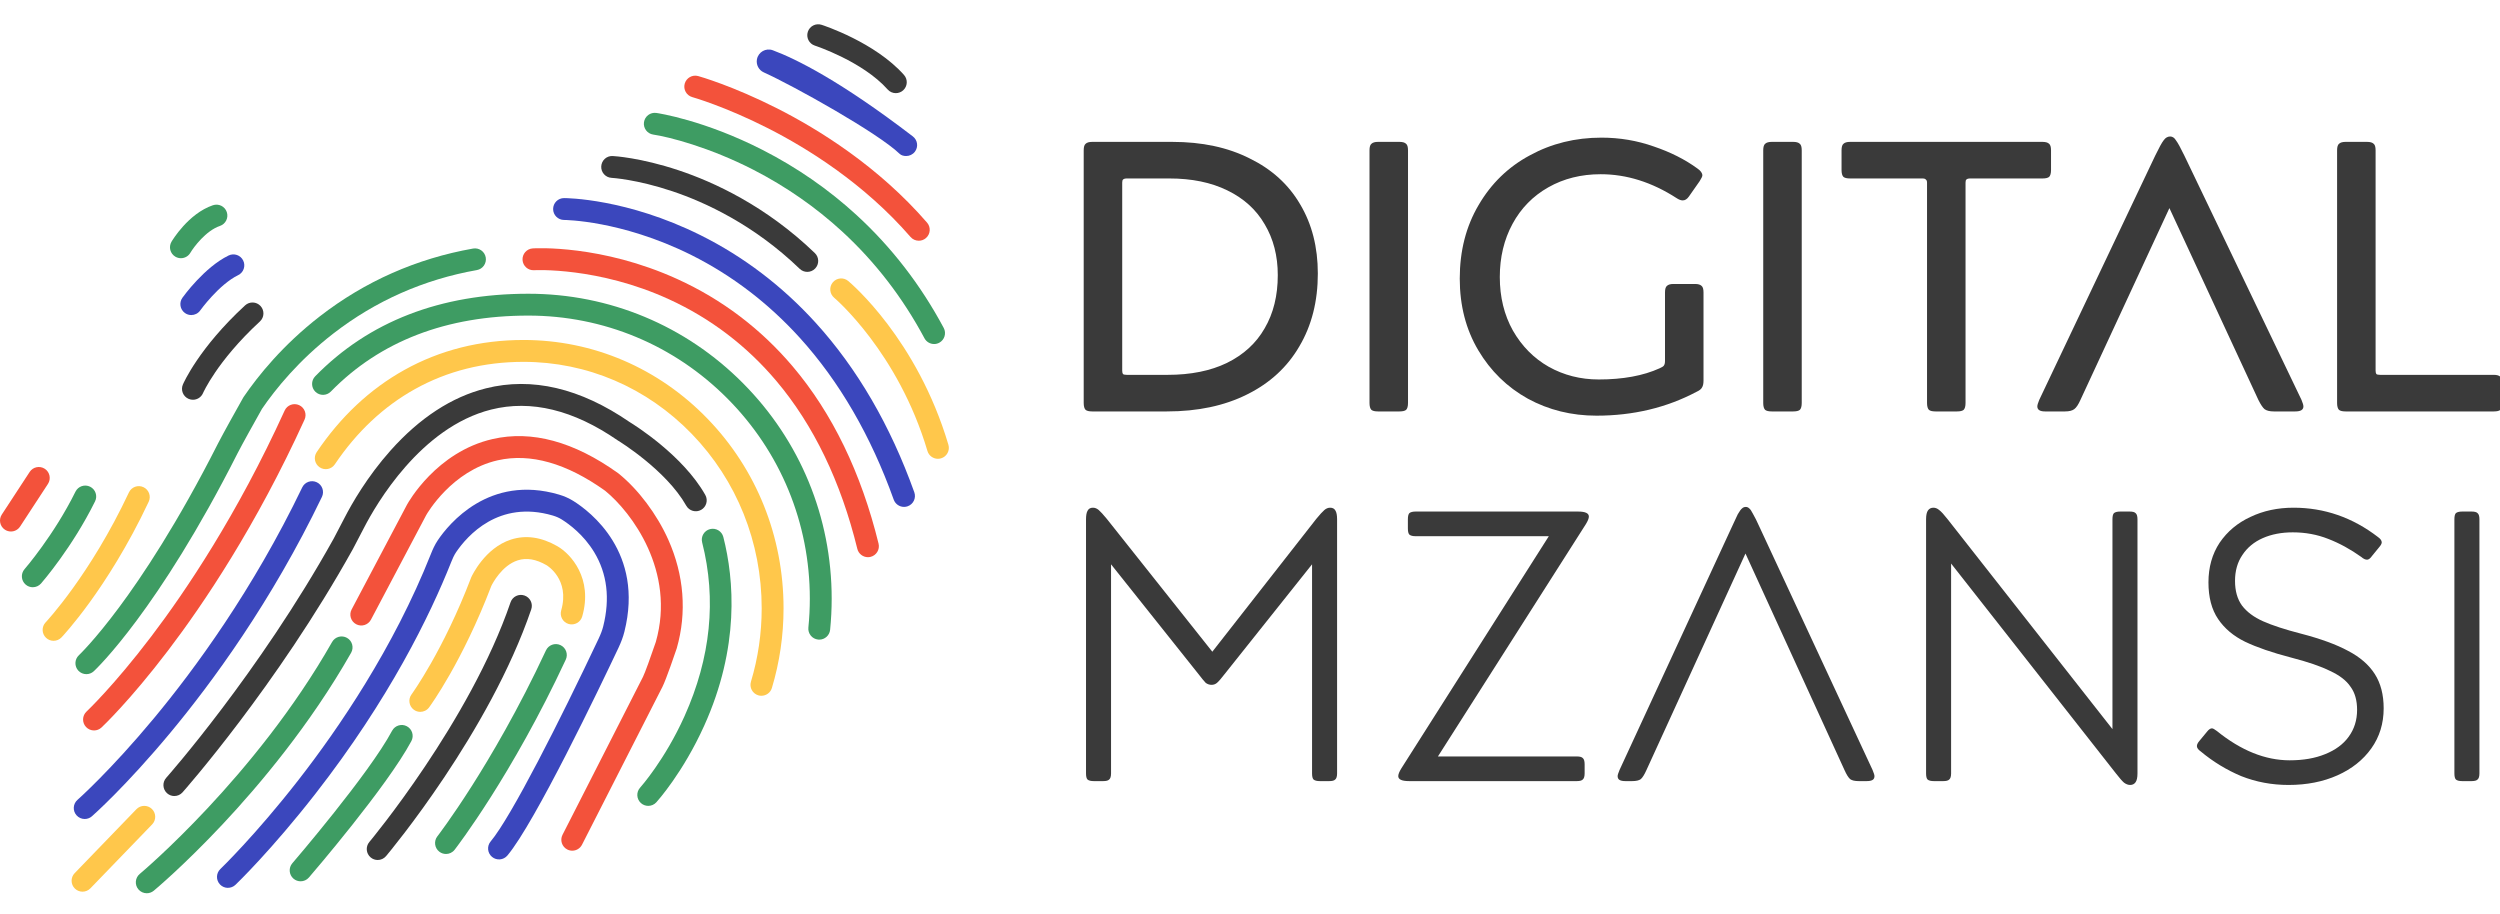 <svg width="927" height="339" viewBox="0 0 927 339" fill="none" xmlns="http://www.w3.org/2000/svg">
<rect x="0" y="0" width="927" height="339" fill="#808080" stroke="none"/>
<g clip-path="url(#clip0_12_2424)">
<rect width="927" height="339" fill="white"/>
<path d="M4.049 197.079C3.287 197.079 2.521 196.864 1.836 196.419C-0.037 195.194 -0.564 192.681 0.66 190.809L10.996 175.001C12.22 173.128 14.733 172.601 16.606 173.825C18.479 175.049 19.006 177.562 17.782 179.435L7.446 195.243C6.667 196.431 5.37 197.079 4.049 197.079Z" fill="#F3523B"/>
<path d="M12.159 217.751C11.215 217.751 10.262 217.423 9.496 216.75C7.81 215.279 7.636 212.717 9.107 211.031C9.217 210.905 20.023 198.425 27.984 182.309C28.977 180.302 31.405 179.48 33.411 180.469C35.418 181.462 36.24 183.89 35.252 185.896C26.804 202.993 15.686 215.818 15.216 216.357C14.413 217.273 13.29 217.743 12.159 217.743V217.751Z" fill="#3E9C63"/>
<path d="M19.861 237.613C18.856 237.613 17.851 237.24 17.064 236.494C15.443 234.95 15.382 232.388 16.922 230.767C17.085 230.596 33.412 213.228 47.805 182.588C48.758 180.562 51.169 179.69 53.196 180.643C55.223 181.595 56.094 184.007 55.142 186.034C47.319 202.689 38.981 215.433 33.367 223.195C27.234 231.671 22.97 236.17 22.792 236.356C21.997 237.191 20.927 237.613 19.857 237.613H19.861Z" fill="#FFC74B"/>
<path d="M67.079 95.741C66.377 95.741 65.668 95.559 65.019 95.178C63.094 94.039 62.454 91.562 63.589 89.637C63.84 89.211 69.823 79.195 78.955 76.099C81.075 75.381 83.377 76.516 84.095 78.636C84.812 80.756 83.677 83.058 81.557 83.776C76.369 85.535 71.866 91.574 70.573 93.755C69.815 95.032 68.465 95.741 67.079 95.741Z" fill="#3E9C63"/>
<path d="M70.929 116.823C70.115 116.823 69.292 116.58 68.579 116.069C66.758 114.768 66.333 112.238 67.634 110.418C67.962 109.96 75.773 99.106 84.768 94.736C86.782 93.759 89.206 94.598 90.183 96.613C91.16 98.627 90.321 101.051 88.306 102.028C81.18 105.49 74.298 115.031 74.229 115.128C73.438 116.235 72.19 116.823 70.925 116.823H70.929Z" fill="#3B47BD"/>
<path d="M71.537 148.232C71.002 148.232 70.459 148.127 69.936 147.9C67.885 147.016 66.933 144.641 67.812 142.59C68.047 142.043 73.738 129.027 90.884 113.235C92.53 111.72 95.095 111.825 96.611 113.471C98.127 115.116 98.022 117.682 96.376 119.198C88.148 126.778 82.842 133.604 79.847 137.997C76.596 142.756 75.275 145.764 75.262 145.792C74.598 147.32 73.106 148.232 71.537 148.232Z" fill="#3A3A3A"/>
<path d="M32.021 249.976C30.939 249.976 29.857 249.542 29.058 248.691C27.53 247.053 27.619 244.491 29.253 242.963C29.419 242.809 35.086 237.406 44.157 225.21C52.616 213.836 65.843 194.064 80.836 164.446C82.672 160.858 87.739 151.771 90.167 147.466L90.349 147.17C95.631 139.432 104.82 127.961 118.629 117.269C135.354 104.318 154.457 95.871 175.413 92.162C177.618 91.773 179.722 93.244 180.111 95.445C180.5 97.65 179.028 99.754 176.827 100.143C157.177 103.621 139.265 111.541 123.595 123.677C110.709 133.656 102.112 144.341 97.147 151.596C94.719 155.913 89.81 164.705 88.063 168.122C58.632 226.267 35.75 247.989 34.79 248.885C34.007 249.615 33.014 249.976 32.025 249.976H32.021Z" fill="#3E9C63"/>
<path d="M34.858 270.85C33.776 270.85 32.694 270.417 31.895 269.565C30.367 267.928 30.456 265.366 32.09 263.838C32.187 263.745 42.106 254.402 56.053 236.048C68.923 219.117 87.957 190.829 105.549 152.233C106.477 150.194 108.881 149.298 110.92 150.226C112.959 151.155 113.854 153.558 112.926 155.597C94.974 194.988 75.514 223.872 62.352 241.164C48.02 259.991 38.04 269.375 37.623 269.764C36.84 270.494 35.847 270.854 34.858 270.854V270.85Z" fill="#F3523B"/>
<path d="M303.782 237.175C303.649 237.175 303.511 237.167 303.373 237.155C301.144 236.932 299.522 234.942 299.745 232.716C300.102 229.166 300.284 225.55 300.284 221.975C300.284 193.938 289.425 167.579 269.706 147.754C249.994 127.937 223.785 117.021 195.914 117.021C165.575 117.021 140.935 126.498 122.674 145.192C121.11 146.793 118.544 146.826 116.943 145.261C115.342 143.697 115.313 141.131 116.874 139.53C136.715 119.218 163.309 108.919 195.91 108.919C225.958 108.919 254.206 120.682 275.449 142.039C296.689 163.392 308.387 191.782 308.387 221.979C308.387 225.826 308.192 229.713 307.807 233.531C307.597 235.619 305.833 237.179 303.778 237.179L303.782 237.175Z" fill="#3E9C63"/>
<path d="M282.332 257.997C281.943 257.997 281.55 257.94 281.161 257.823C279.017 257.178 277.805 254.917 278.449 252.772C281.092 244.001 282.434 234.844 282.434 225.562C282.434 201.129 273.228 178.162 256.516 160.895C239.837 143.664 217.673 134.175 194.107 134.175C179.454 134.175 165.92 137.568 153.885 144.264C142.276 150.721 132.273 160.113 124.154 172.175C122.905 174.032 120.384 174.526 118.528 173.274C116.671 172.025 116.177 169.504 117.429 167.648C126.27 154.515 137.21 144.26 149.945 137.175C163.2 129.802 178.06 126.064 194.107 126.064C219.89 126.064 244.121 136.429 262.341 155.253C280.524 174.04 290.54 199.005 290.54 225.558C290.54 235.631 289.085 245.574 286.215 255.103C285.688 256.858 284.079 257.989 282.336 257.989L282.332 257.997Z" fill="#FFC74B"/>
<path d="M31.413 303.683C30.286 303.683 29.168 303.216 28.365 302.304C26.886 300.622 27.052 298.061 28.734 296.585C28.908 296.431 40.935 285.775 57.124 266.278C72.081 248.265 93.754 218.805 112.067 180.728C113.036 178.709 115.46 177.862 117.478 178.831C119.497 179.8 120.344 182.224 119.375 184.242C100.665 223.142 78.517 253.226 63.232 271.616C46.626 291.595 34.591 302.231 34.089 302.673C33.318 303.35 32.366 303.683 31.413 303.683Z" fill="#3B47BD"/>
<path d="M30.602 330.637C29.589 330.637 28.576 330.26 27.785 329.498C26.176 327.942 26.131 325.376 27.684 323.767L50.585 300.055C52.142 298.446 54.708 298.401 56.317 299.953C57.926 301.51 57.971 304.076 56.418 305.685L33.517 329.397C32.722 330.22 31.66 330.633 30.602 330.633V330.637Z" fill="#FFC74B"/>
<path d="M54.42 331.217C53.256 331.217 52.101 330.718 51.299 329.754C49.868 328.031 50.103 325.478 51.826 324.047C52.251 323.694 94.702 288.081 123.144 238.043C124.251 236.097 126.724 235.416 128.673 236.522C130.619 237.629 131.3 240.102 130.193 242.051C114.928 268.909 95.865 291.445 82.562 305.624C68.14 320.994 57.456 329.912 57.01 330.281C56.252 330.909 55.336 331.217 54.42 331.217Z" fill="#3E9C63"/>
<path d="M84.512 329.219C83.446 329.219 82.38 328.801 81.585 327.97C80.037 326.353 80.09 323.787 81.707 322.239C81.837 322.117 94.718 309.702 110.717 289.151C125.443 270.238 145.908 240.365 159.767 205.437C160.391 203.869 161.185 202.028 162.377 200.261C166.353 194.38 181.343 175.775 207.252 183.387C209.197 183.958 210.985 184.749 212.566 185.738C218.873 189.686 238.88 204.841 231.535 234.204C231.049 236.145 230.336 238.083 229.286 240.308C222.217 255.269 198.363 305.028 188.144 317.225C186.705 318.939 184.152 319.166 182.433 317.727C180.718 316.288 180.491 313.735 181.93 312.016C189.555 302.912 207.608 267.214 221.957 236.843C222.776 235.112 223.323 233.645 223.676 232.234C226.25 221.938 225.131 212.705 220.348 204.785C216.445 198.32 211.106 194.38 208.269 192.604C207.317 192.008 206.206 191.522 204.97 191.157C184.902 185.26 173.199 198.729 169.097 204.793C168.339 205.911 167.768 207.253 167.306 208.416C159.446 228.217 144.344 259.181 117.016 294.25C100.669 315.226 87.856 327.565 87.317 328.08C86.531 328.834 85.521 329.207 84.512 329.207V329.219Z" fill="#3B47BD"/>
<path d="M111.467 326.787C110.53 326.787 109.59 326.462 108.824 325.806C107.13 324.347 106.939 321.785 108.398 320.091C108.682 319.762 136.841 286.999 145.385 270.972C146.439 268.998 148.895 268.248 150.869 269.302C152.843 270.356 153.593 272.812 152.539 274.786C143.569 291.604 115.723 324.01 114.539 325.38C113.737 326.312 112.606 326.787 111.467 326.787Z" fill="#3E9C63"/>
<path d="M140.043 318.883C139.123 318.883 138.199 318.571 137.441 317.934C135.727 316.495 135.504 313.938 136.943 312.223C137.316 311.781 174.234 267.478 189.312 223.333C190.038 221.213 192.34 220.086 194.46 220.808C196.58 221.533 197.711 223.835 196.985 225.955C181.412 271.56 144.709 315.587 143.152 317.44C142.35 318.396 141.203 318.887 140.048 318.887L140.043 318.883Z" fill="#3A3A3A"/>
<path d="M165.373 316.653C164.505 316.653 163.634 316.378 162.896 315.806C161.125 314.436 160.8 311.891 162.17 310.119C162.223 310.054 167.399 303.33 174.918 291.514C181.854 280.619 192.255 263.04 202.437 241.172C203.381 239.141 205.793 238.261 207.823 239.21C209.854 240.154 210.734 242.566 209.785 244.597C189.883 287.343 169.442 313.97 168.579 315.085C167.78 316.118 166.581 316.657 165.369 316.657L165.373 316.653Z" fill="#3E9C63"/>
<path d="M155.847 263.96C155.012 263.96 154.173 263.704 153.447 263.169C151.643 261.844 151.258 259.306 152.584 257.503C152.778 257.235 164.359 241.261 174.679 214.213L174.772 213.986C174.971 213.548 179.749 203.208 189.473 200.071C194.962 198.299 200.754 199.134 206.696 202.547C211.645 205.381 219.943 214.48 215.881 228.598C215.261 230.751 213.015 231.991 210.863 231.375C208.711 230.755 207.47 228.509 208.086 226.357C211.426 214.752 202.748 209.628 202.659 209.576C198.739 207.322 195.254 206.734 191.995 207.772C186.073 209.661 182.607 216.398 182.19 217.253C171.424 245.412 159.604 261.629 159.106 262.306C158.311 263.384 157.083 263.956 155.839 263.956L155.847 263.96Z" fill="#FFC74B"/>
<path d="M240.364 298.819C239.391 298.819 238.418 298.47 237.644 297.769C235.986 296.265 235.86 293.703 237.364 292.045C237.514 291.879 246.549 281.754 253.837 265.516C263.541 243.896 265.734 222.23 260.355 201.12C259.804 198.952 261.113 196.743 263.281 196.192C265.45 195.64 267.659 196.95 268.21 199.118C272.243 214.942 274.282 239.931 261.113 269.099C253.265 286.48 243.772 297.047 243.371 297.489C242.573 298.373 241.47 298.819 240.368 298.819H240.364Z" fill="#3E9C63"/>
<path d="M64.651 295.171C63.69 295.171 62.73 294.834 61.955 294.145C60.285 292.657 60.135 290.096 61.623 288.422C61.963 288.041 95.91 249.684 123.708 199.754L127.782 191.956C130.421 186.828 136.164 176.748 144.814 167.048C155.628 154.928 167.525 147.17 180.18 143.996C197.252 139.712 215.18 143.919 233.473 156.501C235.22 157.567 253.221 168.803 261.526 183.533C262.625 185.483 261.936 187.955 259.986 189.054C258.037 190.152 255.564 189.463 254.466 187.513C246.975 174.235 229.351 163.481 229.173 163.376L228.966 163.242C212.643 151.99 196.892 148.159 182.15 151.86C155.936 158.435 139.415 187.067 134.977 195.689L130.818 203.65C102.566 254.414 68.023 293.424 67.679 293.809C66.876 294.708 65.766 295.166 64.651 295.166V295.171Z" fill="#3A3A3A"/>
<path d="M212.189 315.437C211.569 315.437 210.94 315.295 210.353 314.995C208.358 313.978 207.564 311.538 208.581 309.544L238.422 250.973C239.111 249.623 241.373 243.348 243.181 238.026C250.635 211.838 234.203 189.962 224.381 181.968C210.045 171.738 196.648 167.94 184.557 170.68C167.509 174.543 158.385 190.391 158.036 191.007L137.546 229.778C136.501 231.756 134.048 232.514 132.07 231.468C130.092 230.422 129.334 227.97 130.38 225.992L150.914 187.136C151.348 186.342 161.793 167.579 182.668 162.796C197.167 159.472 212.821 163.728 229.193 175.446L229.383 175.592C236.687 181.498 243.57 190.659 247.79 200.091C253.651 213.191 254.741 227.115 250.947 240.353L250.89 240.535C250.493 241.707 246.979 252.039 245.645 254.653L215.804 313.224C215.087 314.631 213.664 315.437 212.189 315.437Z" fill="#F3523B"/>
<path d="M321.832 206.605C320.008 206.605 318.35 205.364 317.896 203.516C311.784 178.572 301.687 157.628 287.889 141.277C276.897 128.253 263.524 118.071 248.134 111.01C221.771 98.915 198.282 100.18 198.051 100.196C195.813 100.33 193.896 98.631 193.758 96.402C193.62 94.168 195.315 92.247 197.548 92.105C198.573 92.04 223.003 90.671 251.162 103.483C267.712 111.014 282.101 121.906 293.921 135.853C308.618 153.198 319.335 175.317 325.772 201.587C326.303 203.759 324.973 205.956 322.801 206.487C322.477 206.568 322.152 206.605 321.832 206.605Z" fill="#F3523B"/>
<path d="M335.212 187.959C333.55 187.959 331.99 186.926 331.394 185.272C322.922 161.608 311.224 141.439 296.628 125.327C284.987 112.473 271.469 102.141 256.455 94.618C243.067 87.91 230.931 84.72 223.104 83.22C214.6 81.591 209.201 81.558 209.145 81.558C206.907 81.55 205.095 79.734 205.099 77.501C205.099 75.264 206.915 73.452 209.149 73.452C210.085 73.452 232.403 73.606 259.694 87.177C275.68 95.125 290.058 106.057 302.437 119.668C317.844 136.611 330.154 157.766 339.026 182.54C339.78 184.648 338.686 186.966 336.578 187.724C336.128 187.886 335.666 187.963 335.212 187.963V187.959Z" fill="#3B47BD"/>
<path d="M299.34 100.812C298.327 100.812 297.314 100.435 296.527 99.677C279.52 83.297 261.486 75.004 249.358 70.931C236.157 66.496 226.866 65.953 226.773 65.949C224.54 65.828 222.825 63.922 222.939 61.689C223.056 59.456 224.949 57.729 227.191 57.855C227.604 57.875 237.45 58.422 251.624 63.144C264.627 67.473 283.946 76.314 302.149 93.84C303.763 95.393 303.811 97.958 302.259 99.572C301.464 100.399 300.402 100.812 299.34 100.812Z" fill="#3A3A3A"/>
<path d="M347.778 170.124C346.031 170.124 344.417 168.985 343.894 167.222C333.015 130.564 309.546 110.605 309.311 110.406C307.597 108.971 307.366 106.418 308.8 104.699C310.235 102.985 312.785 102.749 314.503 104.18C315.541 105.044 340.06 125.793 351.669 164.916C352.305 167.06 351.081 169.318 348.937 169.954C348.552 170.068 348.163 170.124 347.782 170.124H347.778Z" fill="#FFC74B"/>
<path d="M346.363 127.564C344.916 127.564 343.513 126.786 342.784 125.42C334.758 110.39 324.495 97.079 312.282 85.851C302.497 76.853 291.436 69.159 279.413 62.982C262.965 54.531 247.89 50.733 242.216 49.902C240.003 49.578 238.466 47.523 238.787 45.309C239.107 43.096 241.158 41.56 243.375 41.88C244.088 41.981 261.108 44.527 282.814 55.617C295.538 62.119 307.244 70.233 317.608 79.739C330.567 91.619 341.442 105.704 349.934 121.606C350.988 123.58 350.242 126.036 348.268 127.09C347.66 127.414 347.007 127.568 346.363 127.568V127.564Z" fill="#3E9C63"/>
<path d="M340.684 89.26C339.549 89.26 338.422 88.786 337.62 87.862C320.409 68.004 299.368 54.977 284.748 47.547C268.814 39.448 256.82 36.043 256.703 36.011C254.546 35.407 253.29 33.169 253.894 31.017C254.498 28.865 256.731 27.604 258.887 28.204C259.398 28.346 271.623 31.803 288.234 40.222C303.559 47.993 325.63 61.64 343.753 82.552C345.22 84.242 345.037 86.804 343.343 88.271C342.577 88.936 341.633 89.26 340.692 89.26H340.684Z" fill="#F3523B"/>
<path d="M280.674 21.986C280.301 23.993 281.343 25.995 283.2 26.834C294.184 31.791 325.594 49.314 333.554 57.016C334.219 57.66 335.155 57.85 336.015 57.85C337.231 57.85 338.439 57.303 339.237 56.261C340.599 54.486 340.263 51.941 338.483 50.579C311.662 30.036 295.25 21.877 286.564 18.638C283.99 17.678 281.173 19.287 280.674 21.99V21.986Z" fill="#3B47BD"/>
<path d="M332.172 34.54C331.053 34.54 329.943 34.081 329.14 33.178C319.886 22.765 302.319 16.968 302.141 16.912C300.013 16.218 298.845 13.932 299.538 11.804C300.227 9.676 302.513 8.509 304.641 9.198C305.448 9.457 324.466 15.712 335.204 27.791C336.691 29.465 336.541 32.026 334.867 33.514C334.097 34.199 333.133 34.535 332.176 34.535L332.172 34.54Z" fill="#3A3A3A"/>
<path d="M880.872 137.423C880.872 137.994 880.967 138.423 881.157 138.708C881.443 138.899 881.919 138.994 882.585 138.994H924.707C925.85 138.994 926.659 139.232 927.135 139.708C927.611 140.089 927.849 140.898 927.849 142.135V149.417C927.849 150.655 927.611 151.512 927.135 151.987C926.659 152.368 925.85 152.559 924.707 152.559H869.734C868.592 152.559 867.783 152.368 867.307 151.987C866.831 151.512 866.593 150.655 866.593 149.417V55.749C866.593 54.511 866.831 53.702 867.307 53.321C867.783 52.846 868.592 52.608 869.734 52.608H877.73C878.873 52.608 879.682 52.846 880.158 53.321C880.634 53.702 880.872 54.511 880.872 55.749V137.423Z" fill="#3A3A3A"/>
<path d="M771.432 148.275C770.67 149.988 769.909 151.131 769.147 151.702C768.386 152.273 767.243 152.559 765.72 152.559H758.295C756.391 152.559 755.439 151.94 755.439 150.702C755.439 150.226 755.677 149.417 756.153 148.275L799.132 57.748C800.56 54.797 801.607 52.893 802.274 52.036C802.94 51.084 803.749 50.608 804.701 50.608C805.558 50.608 806.272 51.084 806.843 52.036C807.509 52.893 808.556 54.797 809.984 57.748L853.392 148.275C853.867 149.417 854.105 150.226 854.105 150.702C854.105 151.94 853.106 152.559 851.107 152.559H843.111C841.588 152.559 840.445 152.273 839.684 151.702C839.018 151.131 838.256 149.988 837.399 148.275L804.416 77.167L771.432 148.275Z" fill="#3A3A3A"/>
<path d="M760.521 63.031C760.521 64.269 760.283 65.125 759.807 65.601C759.331 65.982 758.522 66.172 757.379 66.172H730.535C729.869 66.172 729.393 66.315 729.108 66.601C728.917 66.791 728.822 67.172 728.822 67.743V149.417C728.822 150.655 728.584 151.512 728.108 151.987C727.632 152.368 726.823 152.559 725.681 152.559H717.685C716.542 152.559 715.733 152.368 715.257 151.987C714.781 151.512 714.543 150.655 714.543 149.417V67.743C714.543 67.172 714.4 66.791 714.115 66.601C713.925 66.315 713.496 66.172 712.83 66.172H685.986C684.843 66.172 684.034 65.982 683.558 65.601C683.082 65.125 682.844 64.269 682.844 63.031V55.749C682.844 54.511 683.082 53.702 683.558 53.321C684.034 52.846 684.843 52.608 685.986 52.608H757.379C758.522 52.608 759.331 52.846 759.807 53.321C760.283 53.702 760.521 54.511 760.521 55.749V63.031Z" fill="#3A3A3A"/>
<path d="M668.085 149.417C668.085 150.655 667.847 151.512 667.371 151.987C666.895 152.368 666.086 152.559 664.944 152.559H656.947C655.805 152.559 654.996 152.368 654.52 151.987C654.044 151.512 653.806 150.655 653.806 149.417V55.749C653.806 54.511 654.044 53.702 654.52 53.321C654.996 52.846 655.805 52.608 656.947 52.608H664.944C666.086 52.608 666.895 52.846 667.371 53.321C667.847 53.702 668.085 54.511 668.085 55.749V149.417Z" fill="#3A3A3A"/>
<path d="M631.661 141.136C631.661 142.278 631.471 143.135 631.09 143.706C630.804 144.277 630.138 144.801 629.091 145.276C617.953 151.178 605.578 154.129 591.966 154.129C582.733 154.129 574.26 152.035 566.55 147.847C558.839 143.563 552.7 137.566 548.13 129.855C543.561 122.145 541.277 113.292 541.277 103.297C541.277 93.016 543.609 83.926 548.273 76.025C552.938 68.029 559.268 61.889 567.264 57.605C575.26 53.226 584.113 51.037 593.822 51.037C600.581 51.037 607.054 52.132 613.241 54.321C619.429 56.415 624.807 59.128 629.376 62.46C630.614 63.317 631.233 64.173 631.233 65.03C631.233 65.411 630.899 66.125 630.233 67.172L626.235 72.883C625.569 73.835 624.807 74.311 623.95 74.311C623.284 74.311 622.523 74.026 621.666 73.454C612.527 67.553 603.151 64.602 593.537 64.602C586.302 64.602 579.829 66.22 574.118 69.457C568.406 72.693 563.98 77.215 560.838 83.021C557.697 88.828 556.126 95.396 556.126 102.726C556.126 110.151 557.745 116.767 560.981 122.573C564.313 128.38 568.739 132.854 574.26 135.995C579.877 139.137 586.064 140.707 592.823 140.707C601.771 140.707 609.291 139.327 615.383 136.566C616.24 136.186 616.763 135.853 616.954 135.567C617.239 135.186 617.382 134.615 617.382 133.854V108.437C617.382 107.2 617.62 106.391 618.096 106.01C618.572 105.534 619.381 105.296 620.524 105.296H628.52C629.662 105.296 630.471 105.534 630.947 106.01C631.423 106.391 631.661 107.2 631.661 108.437V141.136Z" fill="#3A3A3A"/>
<path d="M522.09 149.417C522.09 150.655 521.853 151.512 521.377 151.987C520.901 152.368 520.091 152.559 518.949 152.559H510.953C509.811 152.559 509.002 152.368 508.526 151.987C508.05 151.512 507.812 150.655 507.812 149.417V55.749C507.812 54.511 508.05 53.702 508.526 53.321C509.002 52.846 509.811 52.608 510.953 52.608H518.949C520.091 52.608 520.901 52.846 521.377 53.321C521.853 53.702 522.09 54.511 522.09 55.749V149.417Z" fill="#3A3A3A"/>
<path d="M401.837 55.749C401.837 54.511 402.075 53.702 402.551 53.321C403.027 52.846 403.836 52.608 404.978 52.608H434.678C445.72 52.608 455.287 54.654 463.378 58.747C471.565 62.745 477.8 68.409 482.083 75.739C486.462 83.069 488.652 91.636 488.652 101.441C488.652 111.721 486.367 120.717 481.798 128.428C477.324 136.138 470.851 142.088 462.379 146.276C454.002 150.464 444.102 152.559 432.679 152.559H404.978C403.836 152.559 403.027 152.368 402.551 151.987C402.075 151.512 401.837 150.655 401.837 149.417V55.749ZM417.829 66.172C417.163 66.172 416.687 66.315 416.401 66.601C416.211 66.791 416.116 67.172 416.116 67.743V137.423C416.116 137.994 416.211 138.423 416.401 138.708C416.687 138.899 417.163 138.994 417.829 138.994H432.965C441.532 138.994 448.862 137.518 454.954 134.567C461.141 131.521 465.806 127.238 468.947 121.717C472.183 116.195 473.802 109.627 473.802 102.012C473.802 94.873 472.183 88.59 468.947 83.164C465.806 77.738 461.189 73.55 455.097 70.599C449.1 67.648 441.913 66.172 433.536 66.172H417.829Z" fill="#3A3A3A"/>
<path d="M919.372 286.779C919.372 287.921 919.134 288.682 918.658 289.063C918.277 289.444 917.563 289.634 916.516 289.634H912.946C911.899 289.634 911.137 289.444 910.661 289.063C910.281 288.682 910.09 287.921 910.09 286.779V192.539C910.09 191.397 910.281 190.635 910.661 190.254C911.137 189.874 911.899 189.683 912.946 189.683H916.516C917.563 189.683 918.277 189.874 918.658 190.254C919.134 190.635 919.372 191.397 919.372 192.539V286.779Z" fill="#3A3A3A"/>
<path d="M850.45 188.255C861.873 188.255 872.296 191.873 881.72 199.107C882.672 199.774 883.148 200.44 883.148 201.106C883.148 201.582 882.815 202.201 882.149 202.963L879.579 206.104C878.912 207.056 878.293 207.532 877.722 207.532C877.056 207.532 876.342 207.199 875.581 206.532C871.582 203.676 867.489 201.439 863.301 199.821C859.208 198.203 854.829 197.394 850.164 197.394C845.976 197.394 842.263 198.108 839.027 199.536C835.79 200.963 833.268 203.058 831.459 205.818C829.651 208.484 828.746 211.673 828.746 215.385C828.746 219.097 829.603 222.144 831.316 224.523C833.125 226.903 835.743 228.855 839.17 230.378C842.597 231.901 847.261 233.424 853.163 234.947C860.493 236.851 866.347 238.993 870.726 241.372C875.105 243.657 878.389 246.513 880.578 249.94C882.767 253.366 883.862 257.602 883.862 262.648C883.862 268.264 882.339 273.214 879.293 277.497C876.247 281.781 872.058 285.113 866.728 287.493C861.397 289.872 855.352 291.062 848.594 291.062C842.406 291.062 836.552 289.968 831.031 287.778C825.605 285.494 820.607 282.447 816.038 278.64C815.086 277.973 814.61 277.307 814.61 276.641C814.61 276.07 814.944 275.403 815.61 274.642L818.323 271.358C818.989 270.501 819.608 270.073 820.179 270.073C820.56 270.073 821.179 270.406 822.035 271.072C830.983 278.307 839.979 281.924 849.022 281.924C854.067 281.924 858.446 281.162 862.158 279.639C865.966 278.116 868.87 275.974 870.869 273.214C872.963 270.358 874.01 267.026 874.01 263.219C874.01 259.697 873.201 256.841 871.582 254.652C870.059 252.367 867.537 250.415 864.015 248.797C860.588 247.084 855.733 245.418 849.45 243.8C842.501 241.991 836.838 240.04 832.459 237.945C828.175 235.851 824.843 233.043 822.464 229.521C820.084 225.999 818.894 221.477 818.894 215.956C818.894 210.34 820.274 205.438 823.035 201.249C825.891 197.061 829.698 193.872 834.458 191.682C839.217 189.398 844.548 188.255 850.45 188.255Z" fill="#3A3A3A"/>
<path d="M783.297 192.539C783.297 191.397 783.487 190.635 783.868 190.254C784.344 189.874 785.105 189.683 786.152 189.683H789.722C790.769 189.683 791.483 189.874 791.864 190.254C792.34 190.635 792.578 191.397 792.578 192.539V286.779C792.578 288.302 792.34 289.396 791.864 290.063C791.388 290.729 790.721 291.062 789.865 291.062C789.103 291.062 788.342 290.777 787.58 290.206C786.914 289.634 785.914 288.492 784.582 286.779L723.469 208.96V286.779C723.469 287.921 723.231 288.682 722.755 289.063C722.374 289.444 721.66 289.634 720.613 289.634H717.043C715.996 289.634 715.235 289.444 714.759 289.063C714.378 288.682 714.188 287.921 714.188 286.779V192.539C714.188 191.016 714.425 189.921 714.901 189.255C715.377 188.589 716.044 188.255 716.9 188.255C717.662 188.255 718.376 188.541 719.042 189.112C719.804 189.683 720.851 190.826 722.184 192.539L783.297 270.358V192.539Z" fill="#3A3A3A"/>
<path d="M610.525 285.494C609.763 287.207 609.049 288.349 608.383 288.92C607.717 289.396 606.67 289.634 605.242 289.634H602.672C601.72 289.634 601.006 289.492 600.53 289.206C600.054 288.92 599.816 288.445 599.816 287.778C599.816 287.397 600.054 286.636 600.53 285.494L642.367 194.966C643.128 193.253 643.794 191.825 644.366 190.683C645.032 189.541 645.555 188.827 645.936 188.541C646.317 188.16 646.793 187.97 647.364 187.97C647.84 187.97 648.268 188.16 648.649 188.541C649.03 188.827 649.506 189.541 650.077 190.683C650.743 191.825 651.457 193.253 652.219 194.966L694.341 285.494C694.817 286.636 695.055 287.397 695.055 287.778C695.055 288.445 694.817 288.92 694.341 289.206C693.865 289.492 693.151 289.634 692.199 289.634H689.201C687.773 289.634 686.726 289.396 686.059 288.92C685.393 288.349 684.679 287.207 683.918 285.494L647.221 205.247L610.525 285.494Z" fill="#3A3A3A"/>
<path d="M587.581 286.779C587.581 287.921 587.343 288.682 586.867 289.063C586.486 289.444 585.772 289.634 584.725 289.634H522.47C519.804 289.634 518.472 289.016 518.472 287.778C518.472 287.112 518.852 286.16 519.614 284.922L574.302 198.822H524.897C523.85 198.822 523.088 198.631 522.613 198.251C522.232 197.87 522.041 197.108 522.041 195.966V192.539C522.041 191.397 522.232 190.635 522.613 190.254C523.088 189.874 523.85 189.683 524.897 189.683H585.153C587.819 189.683 589.151 190.302 589.151 191.54C589.151 192.206 588.771 193.158 588.009 194.395L533.179 280.496H584.725C585.772 280.496 586.486 280.686 586.867 281.067C587.343 281.448 587.581 282.209 587.581 283.352V286.779Z" fill="#3A3A3A"/>
<path d="M411.975 286.779C411.975 287.921 411.737 288.682 411.261 289.063C410.88 289.444 410.166 289.634 409.119 289.634H405.549C404.502 289.634 403.741 289.444 403.265 289.063C402.884 288.682 402.694 287.921 402.694 286.779V192.539C402.694 191.111 402.884 190.064 403.265 189.398C403.646 188.636 404.312 188.255 405.264 188.255C406.025 188.255 406.739 188.541 407.406 189.112C408.072 189.683 409.071 190.778 410.404 192.396L449.528 241.658L488.08 192.396C489.413 190.778 490.413 189.683 491.079 189.112C491.745 188.541 492.459 188.255 493.221 188.255C494.173 188.255 494.839 188.636 495.22 189.398C495.601 190.064 495.791 191.111 495.791 192.539V286.779C495.791 287.921 495.553 288.682 495.077 289.063C494.696 289.444 493.982 289.634 492.935 289.634H489.365C488.318 289.634 487.557 289.444 487.081 289.063C486.7 288.682 486.51 287.921 486.51 286.779V209.245L454.097 249.94C452.86 251.558 451.908 252.652 451.241 253.224C450.67 253.7 450.004 253.938 449.242 253.938C448.481 253.938 447.767 253.7 447.1 253.224C446.529 252.652 445.625 251.558 444.387 249.94L411.975 209.245V286.779Z" fill="#3A3A3A"/>
</g>
<defs>
<clipPath id="clip0_12_2424">
<rect width="927" height="339" fill="white"/>
</clipPath>
</defs>
</svg>
